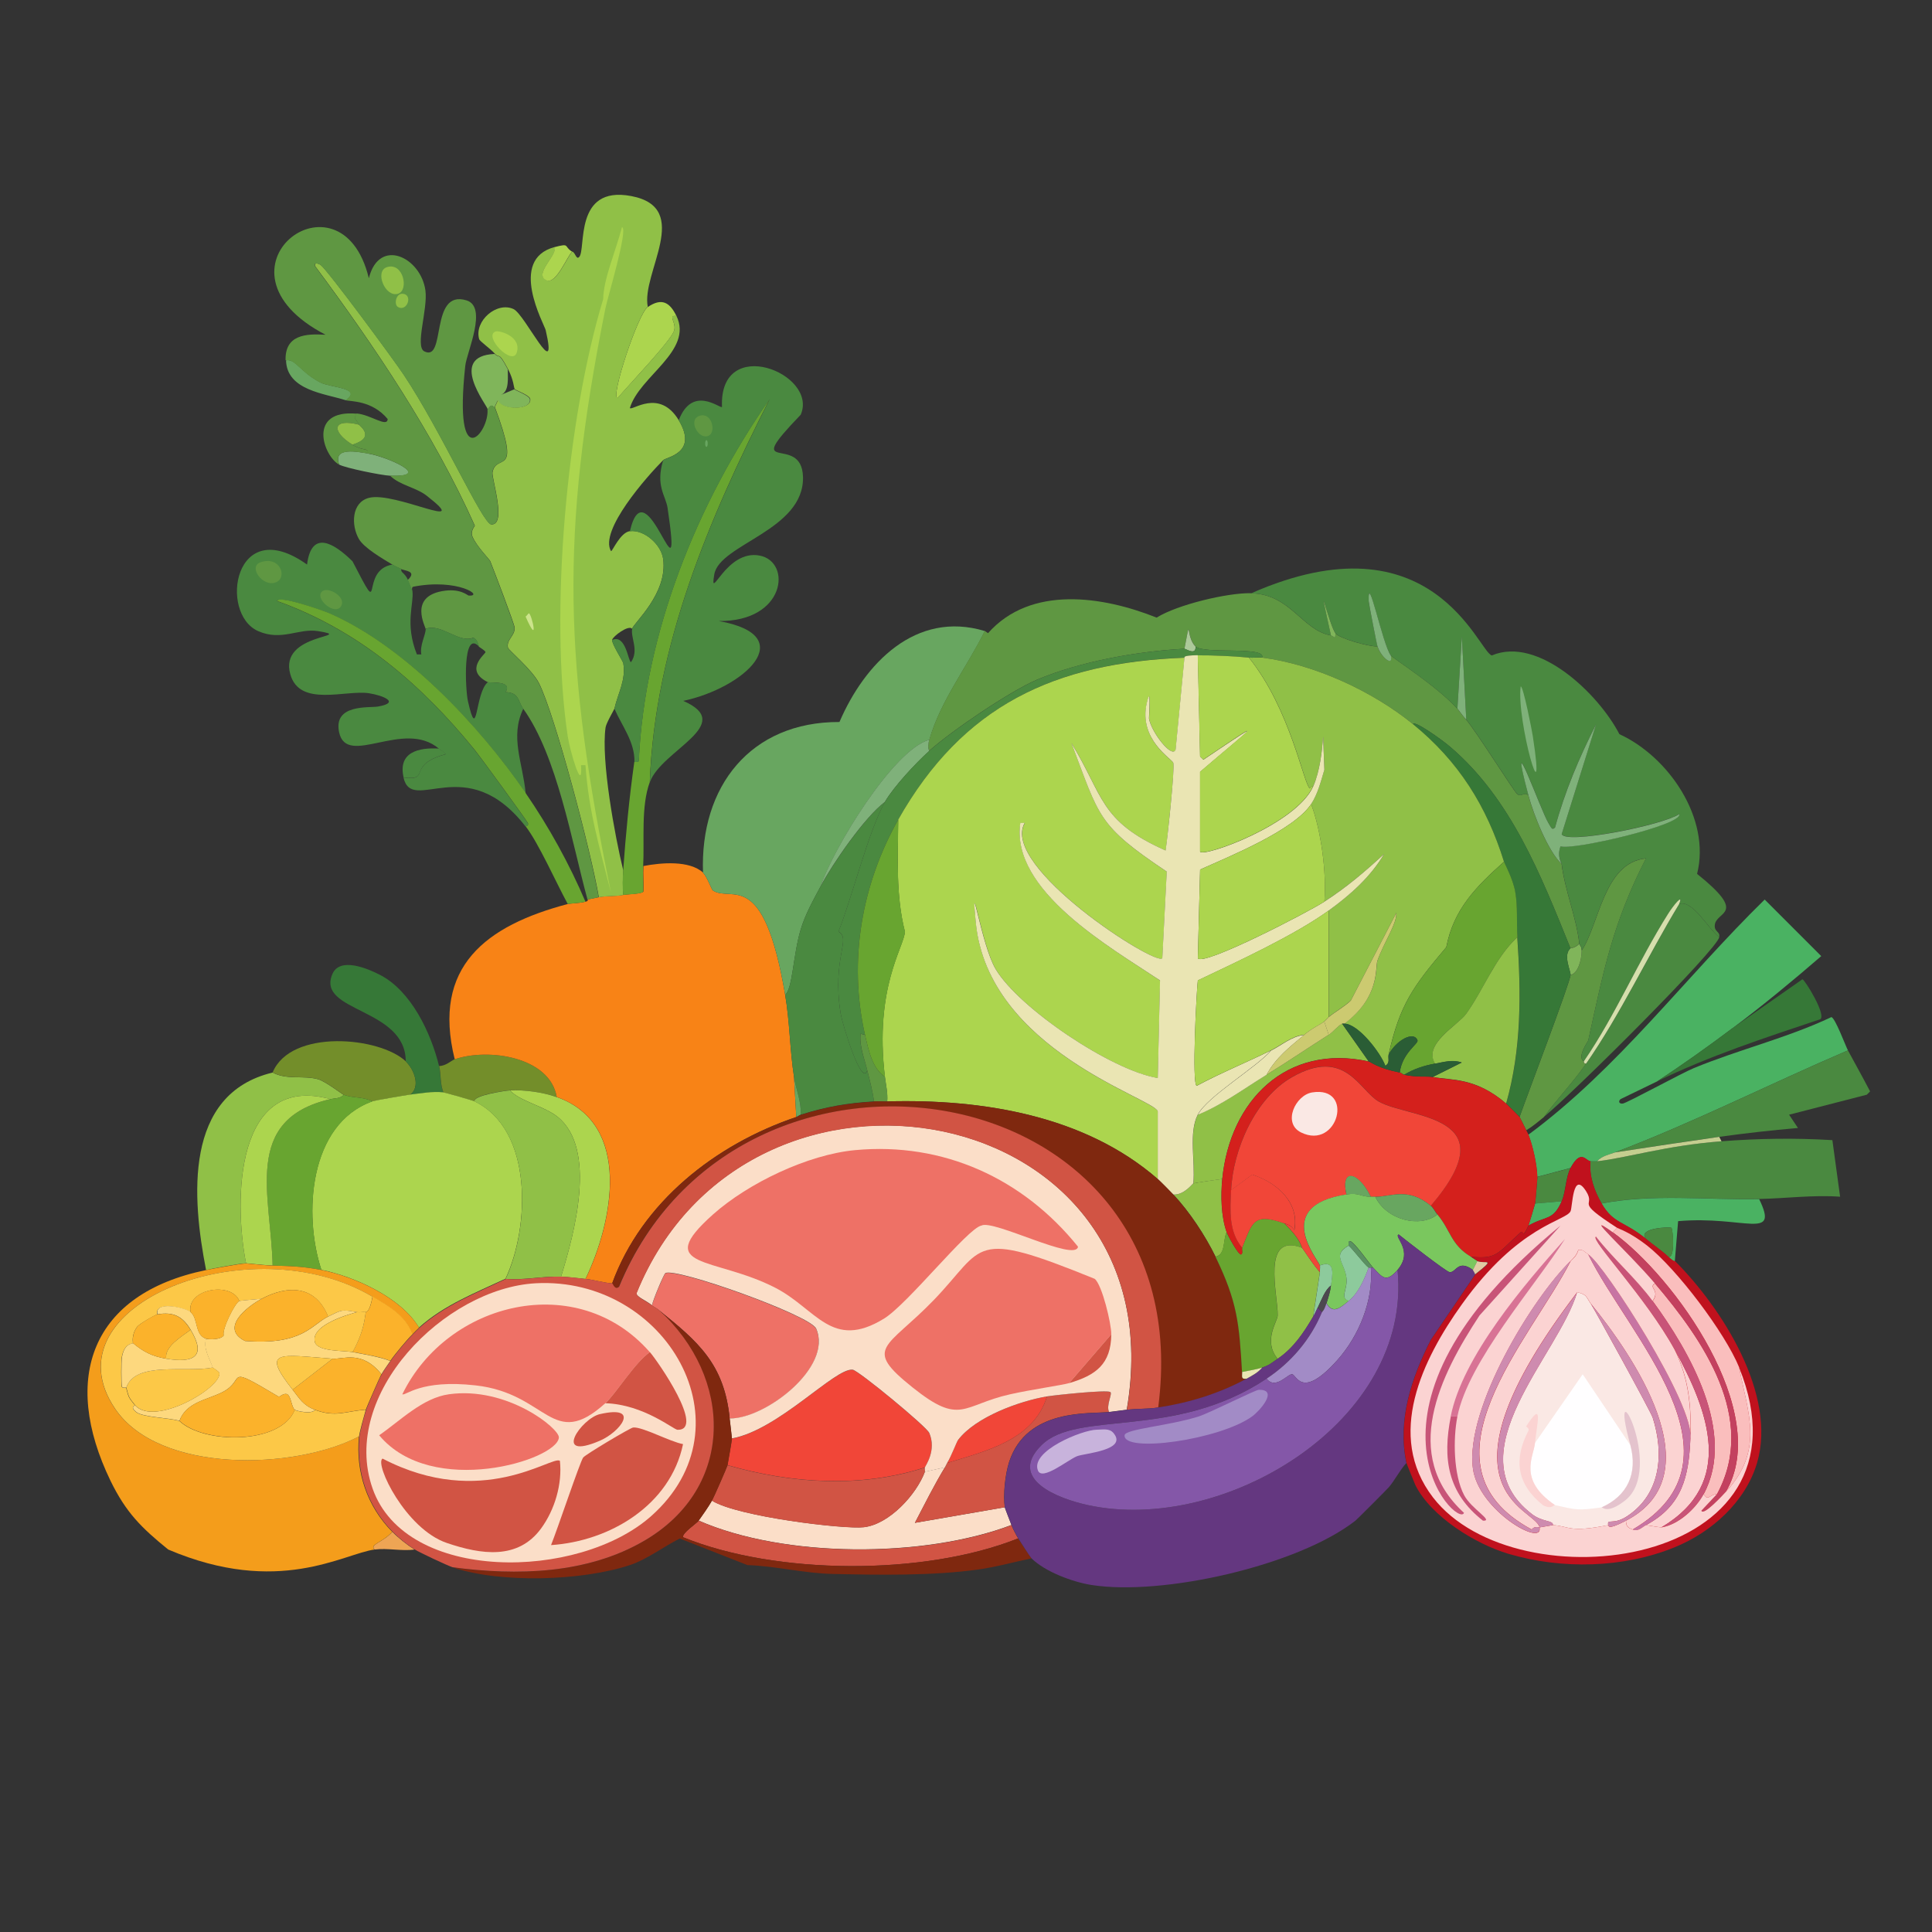 <?xml version="1.0" encoding="UTF-8"?>
<svg id="design" xmlns="http://www.w3.org/2000/svg" xmlns:xlink="http://www.w3.org/1999/xlink" viewBox="0 0 170.08 170.08"><rect x="0" y="0" width="170.08" height="170.08" fill="#333333" stroke="none"/>
  <defs>
    <style>
      .cls-1 {
        fill: #7fb17a;
      }

      .cls-2 {
        fill: none;
      }

      .cls-3 {
        fill: #367837;
      }

      .cls-4 {
        fill: #eea554;
      }

      .cls-5 {
        fill: #f88316;
      }

      .cls-6 {
        fill: #80b55a;
      }

      .cls-7 {
        fill: #c774a3;
      }

      .cls-8 {
        fill: #fdd87e;
      }

      .cls-9 {
        fill: #c8b3dc;
      }

      .cls-10 {
        fill: #7f280f;
      }

      .cls-11 {
        fill: #fabebd;
      }

      .cls-12 {
        fill: #68a530;
      }

      .cls-13 {
        fill: #e1caa3;
      }

      .cls-14 {
        fill: #2a5d35;
      }

      .cls-15 {
        fill: #d15444;
      }

      .cls-16 {
        fill: #c3415f;
      }

      .cls-17 {
        fill: #a28bc6;
      }

      .cls-18 {
        fill: #c85478;
      }

      .cls-19 {
        fill: #c0111d;
      }

      .cls-20 {
        fill: #4ab262;
      }

      .cls-21 {
        fill: #d87395;
      }

      .cls-22 {
        fill: #fffeff;
      }

      .cls-23 {
        fill: #4d484f;
      }

      .cls-24 {
        fill: #8457a8;
      }

      .cls-25 {
        fill: #d4201c;
      }

      .cls-26 {
        fill: #68a660;
      }

      .cls-27 {
        fill: #eae5b3;
      }

      .cls-28 {
        fill: #ee7166;
      }

      .cls-29 {
        fill: #fbdec8;
      }

      .cls-30 {
        fill: #4a8940;
      }

      .cls-31 {
        fill: #fcc847;
      }

      .cls-32 {
        fill: #d5dfac;
      }

      .cls-33 {
        fill: #c4ce8f;
      }

      .cls-34 {
        fill: #e4c3cd;
      }

      .cls-35 {
        fill: #fbd3d2;
      }

      .cls-36 {
        fill: #ce8baf;
      }

      .cls-37 {
        fill: #90c047;
      }

      .cls-38 {
        fill: #acc999;
      }

      .cls-39 {
        fill: #acd54e;
      }

      .cls-40 {
        fill: #ccca70;
      }

      .cls-41 {
        fill: #fbb22b;
      }

      .cls-42 {
        fill: #643780;
      }

      .cls-43 {
        fill: #738e2a;
      }

      .cls-44 {
        fill: #5f9742;
      }

      .cls-45 {
        fill: #cce48b;
      }

      .cls-46 {
        fill: #f14638;
      }

      .cls-47 {
        fill: #7ac75e;
      }

      .cls-48 {
        fill: #f49d1b;
      }

      .cls-49 {
        fill: #5a9161;
      }

      .cls-50 {
        fill: #fae8e4;
      }

      .cls-51 {
        fill: #8dca9c;
      }
    </style>
    <clipPath id="clippath">
      <rect class="cls-2" x="191.2" y="194.73" width="160.75" height="160.75"/>
    </clipPath>
    <clipPath id="clippath-1">
      <rect class="cls-2" x="-163.87" y="212.77" width="125.72" height="129.17"/>
    </clipPath>
  </defs>
  <g id="_生成オブジェクト-2" data-name="生成オブジェクト">
    <g>
      <g>
        <path class="cls-37" d="M30.25,96.37c-.2.34-.86.32-1.17.39-8.37-2.29-8.52,8.87-7.42,14.45-.64.03-2.77.43-3.52.59-1.24-6.33-1.99-15.5,5.86-17.38,1.25.67,2.68.23,4,.59.62.17,2.11,1.31,2.25,1.37Z"/>
        <path class="cls-43" d="M35.72,93.44c.76.72,1.32,2.25.39,2.93-.48.05-3.16.53-3.32.59-.79-.43-1.72-.27-2.54-.59-.14-.06-1.63-1.2-2.25-1.37-1.32-.35-2.75.08-4-.59,1.61-3.86,9.41-3.15,11.72-.98Z"/>
        <path class="cls-3" d="M38.65,93.83c.18.74.07,1.64.39,2.34-1.01-.11-1.95.09-2.93.2.93-.68.37-2.21-.39-2.93,0-4.75-7.94-4.32-6.45-7.71.66-1.49,3.06-.49,4.2.1,2.75,1.43,4.48,5.14,5.18,8.01Z"/>
        <path class="cls-43" d="M49,96.57c-1.2-.42-2.83-.64-4.1-.59-.39.02-3.33.44-3.12.98-.15-.07-2.59-.77-2.73-.78-.32-.71-.21-1.6-.39-2.34.57.02,1.1-.5,1.37-.59,3-1.02,8.38-.2,8.98,3.32Z"/>
        <path class="cls-39" d="M49,96.57c6.7,2.36,4.95,11.04,2.54,16.02-.72-.07-1.42-.17-2.15-.2,1.18-3.81,3.19-11.23-.29-14.06-1.17-.95-3.38-1.4-4.2-2.34,1.27-.06,2.9.16,4.1.59Z"/>
        <path class="cls-39" d="M39.04,96.17c.14.01,2.59.71,2.73.78,5.21,2.52,4.85,11.13,2.73,15.62-2.66,1.25-5.39,2.3-7.62,4.3-1.56-2.64-5.68-4.5-8.59-5.08-1.6-4.86-1.11-12.85,4.49-14.84.16-.06,2.84-.53,3.32-.59.98-.11,1.92-.3,2.93-.2Z"/>
        <path class="cls-12" d="M32.79,96.96c-5.6,2-6.09,9.98-4.49,14.84-1.58-.31-2.72-.34-4.3-.39-.13-6.08-2.72-12.86,5.08-14.65.31-.07.97-.05,1.17-.39.82.32,1.75.16,2.54.59Z"/>
        <path class="cls-39" d="M29.08,96.76c-7.8,1.79-5.2,8.56-5.08,14.65-.71-.02-2.23-.2-2.34-.2-1.1-5.59-.94-16.74,7.42-14.45Z"/>
        <path class="cls-37" d="M49.39,112.39c-1.68-.05-3.24.32-4.88.2,2.11-4.49,2.47-13.1-2.73-15.62-.2-.53,2.74-.96,3.12-.98.82.94,3.02,1.39,4.2,2.34,3.48,2.83,1.47,10.26.29,14.06Z"/>
      </g>
      <g>
        <path class="cls-5" d="M61.89,76.84c.36.33.74,1.48.88,1.56,1.67,1.06,4.44-2.08,6.35,9.18.41,2.39.41,4.84.78,7.23l.2,3.52c-7.08,2.39-13.6,7.47-16.21,14.65-.83-.06-1.55-.31-2.34-.39,2.41-4.98,4.16-13.66-2.54-16.02-.6-3.52-5.98-4.34-8.98-3.32-2.03-8.18,2.78-11.77,9.96-13.67.19-.05.93-.05,1.56-.2.27-.06.18-.19.2-.2.31-.07.66-.13.98-.2.65-.13,1.46-.06,2.15-.2.29-.06,1.63-.08,1.76-.29.03-.75-.04-1.5,0-2.25,1.57-.3,4.05-.52,5.27.59Z"/>
        <g>
          <g>
            <path class="cls-39" d="M59.55,27.82c-.8-.08,0,.53-.2,1.27-.24.88-4.05,4.84-4.98,5.96-.67-.02,1.8-7.43,2.64-8.01,1.25-.86,1.96-.42,2.54.78Z"/>
            <path class="cls-6" d="M43.53,31.14c.47.51.29-.31,1.17,1.37-.01.75.16,1.92-.59,2.25l1.17-.49c.07.1,1.32.54,1.37.88.13.99-2.51.99-2.83.1-.12.21-.27.57-.29.59-.13.09-.17-.45-.59.2-.04-.33-3.55-4.69.59-4.88Z"/>
            <g>
              <path class="cls-37" d="M57.01,27.03c-.83.57-3.31,7.99-2.64,8.01.93-1.11,4.74-5.08,4.98-5.96.2-.74-.61-1.35.2-1.27,1.49,3.09-3.27,5.31-4.1,8.11.17.29,2.59-1.76,4.3,1.07,1.74,2.9-1.09,3.24-1.37,3.52-1.39,1.39-5.66,6.2-4.59,8.01.12.03.81-1.65,1.66-1.76,1.27-.16,2.76,1.18,2.93,2.44.42,3.07-2.65,5.68-2.73,6.15-.32-.37-1.71.68-1.76.98-.05.34.94,1.86.98,2.05.25,1.49-.47,2.63-.78,4-.02.09-.72,1.26-.78,1.66-.41,2.88.81,9.53,1.56,12.6-.05.74-.06,1.4,0,2.15-.69.14-1.5.06-2.15.2-.68-4-3.87-16.08-5.27-18.85-.6-1.19-2.69-2.92-2.73-3.12-.16-.71.62-1.04.59-1.76-.01-.31-1.87-5.17-2.15-5.86-.07-.17-1.19-1.28-1.56-2.15-.22-.51.22-.93.2-.98-3.63-8.1-8.8-15.76-14.06-22.85-.1-.42.43-.14.49-.1.64.48,6.41,8.3,7.32,9.67,3.34,5.02,6.95,13.16,7.71,13.18,1.38.05,0-4.1.1-4.59.34-1.79,2.6.62.2-5.76.03-.02.17-.38.29-.59.32.89,2.96.89,2.83-.1-.04-.34-1.3-.78-1.37-.88-.09-.14-.08-.79-.59-1.76-.88-1.67-.7-.86-1.17-1.37-.42-.46-1.31-1.07-1.37-1.27-.45-1.6,1.56-3.33,3.03-2.64,1.02.48,3.96,6.76,2.83,1.86-.12-.52-3.35-6.22.78-7.32.35.62-1.92,2.41-.68,2.93.84.36,1.83-2.17,2.25-2.54.29.17.34.73.59.49.65-.63-.52-6.34,4.59-5.37,5.47,1.04.84,6.8,1.46,9.77Z"/>
              <g>
                <path class="cls-39" d="M50.37,22.15c-.42.36-1.4,2.89-2.25,2.54-1.23-.52,1.03-2.31.68-2.93,1.43-.38.8-.07,1.56.39Z"/>
                <path class="cls-39" d="M54.76,20c.57.14-1.29,6.25-1.46,7.13-4.03,20.1-3.62,31.45.49,51.46-1.04-4.12-1.96-7.12-2.25-11.23h-.39c.16,2.61-.98-1.26-1.17-2.54-1.62-10.77-.1-27.89,3.12-38.48.03-1.76,1.02-3.99,1.66-6.35Z"/>
                <path class="cls-39" d="M43.63,29.18c.31-.11,2.31.42,1.86,1.86-.39,1.23-2.98-1.45-1.86-1.86Z"/>
                <path class="cls-45" d="M46.56,53.99c.25.06.94,3.09-.29.29.08-.04.26-.3.29-.29Z"/>
              </g>
            </g>
          </g>
          <g>
            <path class="cls-1" d="M32.4,39.93c1.6.25,5.86,2.09,1.95,1.95-.74-.03-3.95-.68-4.49-.98-.6-1.62,1.68-1.11,2.54-.98Z"/>
            <path class="cls-44" d="M31.42,36.41c-.34.48-.11.4.2.98-2.33-.61-2.51.56-.59,1.76.99.61,1.41.22,1.37.78-.86-.13-3.14-.64-2.54.98-1.42-.79-2.81-4.89,1.56-4.49Z"/>
            <path class="cls-26" d="M30.45,35.24c-1.84-.6-5.2-.86-5.27-3.52.84-.17,1.21,1,3.03,1.95.88.46,3.77.47,2.25,1.56Z"/>
            <path class="cls-37" d="M31.62,37.39c.06.11,1.51,1.13-.59,1.76-1.93-1.2-1.74-2.37.59-1.76Z"/>
            <g>
              <path class="cls-44" d="M42.95,36.02c.41-.65.45-.1.59-.2,2.4,6.38.14,3.98-.2,5.76-.09.49,1.28,4.64-.1,4.59-.76-.03-4.37-8.17-7.71-13.18-.91-1.37-6.68-9.19-7.32-9.67-.06-.04-.59-.32-.49.1,5.27,7.1,10.44,14.75,14.06,22.85.02.05-.42.47-.2.98.38.86,1.49,1.98,1.56,2.15.28.69,2.13,5.55,2.15,5.86.03.72-.74,1.05-.59,1.76.04.2,2.13,1.93,2.73,3.12,1.41,2.77,4.59,14.84,5.27,18.85-.32.06-.67.13-.98.2-1.39-5.08-2.67-12.65-5.66-16.8-.49-.68-.33-1.41-1.56-1.46.66-1.04-1.38-.79-1.56-.88-2.13-1.06-.21-2.47-.2-2.64,0-.13-.57-.45-.59-.49-.02-.04-.07-.59-.49-.78-1.27.53-2.82-1.3-4.2-.78,0-.22-1.47-2.79,1.46-3.32,1.6-.29,2.23.38,2.34.39,1.41.09-.95-1.55-4.88-.78-.15.03-.1.27-.1.39,0-.05-.31-.8-.39-.98.9-.83-.35-.8-.59-.98-.04-.03-.36-.13-.78-.39-.8-.49-2.47-1.44-2.93-2.25-.68-1.19-.66-3.2.88-3.61,2.28-.61,9.33,3.11,5.08-.2-.96-.74-2.34-.9-3.22-1.76,3.9.13-.35-1.7-1.95-1.95.04-.56-.38-.17-1.37-.78,2.1-.63.64-1.65.59-1.76-.3-.58-.54-.5-.2-.98,1.25.11,2.69,1.27,2.73.49-1.39-1.68-3.32-1.53-3.71-1.66,1.52-1.09-1.37-1.1-2.25-1.56-1.81-.95-2.19-2.12-3.03-1.95-.06-2.25,1.78-2.36,3.52-2.25-11.05-5.75,1.36-15.12,3.81-4.98.91-3.62,4.57-1.85,4.98,1.07.23,1.67-.94,4.94-.1,5.37,1.95.99.45-5.48,3.71-4.49,1.9.57.03,4.56-.1,5.76-1.07,9.85,2.17,5.8,1.95,3.81Z"/>
              <path class="cls-37" d="M34.06,23.52c1.45-.47,1.96,2.04.98,2.34-1.13.35-2.09-1.98-.98-2.34Z"/>
              <path class="cls-37" d="M35.43,25.86c.95.04.43,1.62-.39,1.17-.38-.21-.19-1.2.39-1.17Z"/>
            </g>
          </g>
          <g>
            <path class="cls-12" d="M57.21,68.83c-.8,2.15-.47,5.15-.59,7.42-.04.74.03,1.5,0,2.25-.13.21-1.46.23-1.76.29-.06-.74-.05-1.41,0-2.15.23-3.21.53-6.38.98-9.57,0-.02.37.07.39-.1.52-11.23,5.12-22.69,11.52-31.84-5.34,10.54-10.08,21.68-10.55,33.69Z"/>
            <g>
              <path class="cls-30" d="M57.21,68.83c.46-12.01,5.21-23.15,10.55-33.69-6.4,9.15-11,20.61-11.52,31.84-.02.16-.39.08-.39.1.05-1.75-1.09-3.15-1.76-4.69.31-1.37,1.03-2.51.78-4-.03-.19-1.03-1.71-.98-2.05,1.21-.56,1.42,1.95,1.66,1.95.72-1.04-.04-2.13.1-2.93.08-.47,3.16-3.08,2.73-6.15-.17-1.26-1.66-2.6-2.93-2.44,1.43-6.17,4.73,7.49,3.32-2.05-.16-1.08-1.08-1.94-.39-4.2.28-.28,3.11-.62,1.37-3.52,1.2-3.14,3.63-1.02,3.81-1.17-.28-6.44,8.51-2.96,6.93.68-5.35,5.55.09,1.53.2,5.47.12,4.72-7.36,5.91-7.81,8.59-.44,2.59,1.01-2.24,4-1.66,2.84.55,2.3,5.83-3.61,5.76,7.3,1.3,2.21,5.9-3.12,7.03,4.72,2.07-1.88,4.31-2.93,7.13Z"/>
              <g>
                <path class="cls-44" d="M61.6,36.6c1.07-.33,1.47,1.44.78,1.76-.87.41-1.88-1.42-.78-1.76Z"/>
                <path class="cls-26" d="M62.19,38.75c.15,0,.15.59,0,.59-.15,0-.15-.58,0-.59Z"/>
              </g>
            </g>
          </g>
          <g>
            <path class="cls-30" d="M38.65,65.9c.09.07.62.41.59.49-3.49.95-1.25,2.38-3.71,2.05-.51-2.22,1.31-2.65,3.12-2.54Z"/>
            <g>
              <path class="cls-30" d="M34.55,49.69c.42.26.75.36.78.39-.07.37.27.28.59.98.08.18.38.92.39.98.14,1.14-.69,2.86.39,5.57h.39c-.15-.8.37-1.67.39-2.25,1.38-.52,2.93,1.31,4.2.78.42.2.46.74.49.78-1.47-1.55-1.2,3.8-.98,4.79.88,3.88.6-.72,1.76-1.66.19.09,2.22-.16,1.56.88,1.23.05,1.07.79,1.56,1.46-1.21,2.49-.03,4.82.2,7.42-4.09-5.93-10.6-12.91-17.29-15.82-.65-.28-4.51-1.62-4.59-1.07,7.1,2.53,12.69,7.3,17.38,13.09.55.68,4.5,6.09,4.69,6.45.07.13-.01.32-.2.29-5.22-6.71-9.98-.99-10.74-4.3,2.46.33.22-1.1,3.71-2.05.03-.08-.5-.41-.59-.49-3.1-2.65-8.13,1.71-8.79-1.46-.52-2.5,2.68-2.12,3.42-2.25,2.02-.35.43-.98-.78-1.17-2.06-.32-6.1,1.25-6.93-1.66-1.06-3.69,5.91-3.25,2.44-3.81-1.7-.28-3.2.91-5.27,0-3.5-1.54-2.11-10.44,4.3-5.86.39-3.08,2.35-1.91,4-.29,2.9,5.61.51.79,3.52.29Z"/>
              <g>
                <path class="cls-12" d="M46.27,69.81c2.06,3,3.84,6.22,5.27,9.57-.64.15-1.37.15-1.56.2-1-1.83-2.57-5.37-3.71-6.84.18.02.27-.16.2-.29-.19-.35-4.14-5.77-4.69-6.45-4.7-5.79-10.28-10.56-17.38-13.09.08-.55,3.94.79,4.59,1.07,6.68,2.91,13.2,9.89,17.29,15.82Z"/>
                <path class="cls-30" d="M29.76,57.11c1.92-.5.62,2.18.39,2.34-1.44,1.02-4.24-.46-2.93-1.56.73-.61,2.36.28,2.54-.78Z"/>
                <path class="cls-44" d="M22.93,49.5c1.74-.6,2.4,1.34,1.37,1.76-1.17.47-2.48-1.37-1.37-1.76Z"/>
                <path class="cls-44" d="M28.4,52.03c.52-.37,2.03.49,1.66,1.27-.49,1.05-2.5-.67-1.66-1.27Z"/>
              </g>
            </g>
          </g>
        </g>
        <g>
          <path class="cls-26" d="M86.7,55.55c-1.52,3.1-3.93,6.19-4.88,9.57-3.19.87-8.51,9.67-9.57,12.89-.66,1.24-1.35,2.45-1.76,3.81-.68,2.27-.7,5.19-1.37,5.76-1.91-11.26-4.68-8.12-6.35-9.18-.14-.09-.52-1.23-.88-1.56-.29-7.58,4.17-13.31,12.01-13.28,2.22-5.16,6.71-9.84,12.79-8.01Z"/>
          <path class="cls-44" d="M110.13,52.23c3.49.07,4.47,3.24,7.03,3.71.29.05.4.45.39-.2.38.48,2.91,1.18,3.71,1.17.34,1,1.43,1.83,1.17.78.23.3,3.88,2.56,5.86,4.69.14.15.33.46.78.98.85.97,4.19,6.29,4.49,6.54.37.31.61-.23.98.1.47,1.77,1.77,4.99,2.93,6.05.3,2.39,1.3,4.69,1.56,7.03-.48.43-.75.36-.78.39-2.59-6.39-5.23-13.19-10.64-17.77-.69-.59-3.13-2.33-3.22-1.95-3.58-2.92-8.7-5.27-13.28-5.86.35-1.04-5.12-.27-5.86-.98-.88-.85-.37-2.98-.98.2-4.16.23-9.15,1.11-12.99,2.73-2.36,1-7.52,4.5-9.47,6.25-.17-.27-.07-.72,0-.98.96-3.38,3.36-6.47,4.88-9.57l.29.2c3.76-4.24,10.11-3.26,14.84-1.37,1.85-1.15,6.25-2.19,8.3-2.15Z"/>
          <g>
            <path class="cls-44" d="M139.43,93.44s-.04.22.2.2c-1.2,1.72-2.6,3.16-3.71,4.69-.5.41-1,.84-1.56,1.17-.1-.22-.55-1.12-.59-1.17.73-2.07,4.41-11.71,4.49-12.5.63-.09.98-1.29.98-2.15,1.56-2.31,1.93-7.74,5.66-8.11-2.98,5.82-3.74,9.96-5.08,16.02-.03.11-1.03,1.45-.39,1.86Z"/>
            <path class="cls-30" d="M151.35,82.5c-.18,1.09-12.67,13.55-15.43,15.82,1.11-1.52,2.51-2.97,3.71-4.69,3.03-4.32,5.46-9.53,8.2-14.06,1.21-.35,2.5,2.15,3.52,2.93Z"/>
          </g>
          <path class="cls-30" d="M77.91,70.59c-1.43,2.49-2.89,8.41-4.1,11.43,1.17.61-.6,2.32.2,7.23.15.91,1.87,6.53,2.34,4.98.22.9.47,1.82.59,2.73-2.32.14-4.2.46-6.45,1.17.07-1.14-.42-2.24-.59-3.32-.37-2.39-.38-4.83-.78-7.23.67-.57.68-3.49,1.37-5.76.41-1.35,1.1-2.57,1.76-3.81,1.05-1.96,3.88-6.09,5.66-7.42Z"/>
          <path class="cls-26" d="M70.49,98.13c-.16.05-.23.14-.39.2l-.2-3.52c.17,1.08.66,2.18.59,3.32Z"/>
          <path class="cls-6" d="M139.24,83.67c0,.86-.35,2.06-.98,2.15.03-.34-.7-1.76,0-2.34.03-.03.3.04.78-.39.02.17.19.18.2.59Z"/>
          <g>
            <path class="cls-30" d="M151.35,82.5c-1.02-.78-2.3-3.28-3.52-2.93.4-.98-.56.21-.98.88-2.64,4.18-4.62,8.89-7.42,12.99-.64-.41.37-1.74.39-1.86,1.34-6.06,2.1-10.2,5.08-16.02-3.73.37-4.1,5.79-5.66,8.11,0-.41-.18-.42-.2-.59-.27-2.34-1.26-4.64-1.56-7.03-.01-.11-.43-.67-.1-1.56.99.4,10.8-1.88,10.45-2.83-1.51.98-10.02,2.68-10.35,1.76l3.03-9.67c-1.48,2.91-2.77,5.93-3.61,9.08-.28.3-.35,0-.59-.39-.68-1.1-3.64-9.55-1.76-2.44-.37-.33-.61.21-.98-.1-.3-.25-3.64-5.57-4.49-6.54l-.39-7.32-.39,6.35c-1.98-2.13-5.63-4.39-5.86-4.69-.75-1-2.05-7.55-1.95-4.79,0,.2.72,3.81.78,4-.8,0-3.33-.69-3.71-1.17-.52-.67-1.79-6.1-.39.2-2.56-.47-3.54-3.64-7.03-3.71,15.98-7.03,20.01,5.17,21.19,5.47,4.1-1.74,9.42,3.42,11.23,6.93,4.33,1.98,8.07,7.43,6.84,12.3,4.52,3.62,1.7,3.25,1.56,4.49-.07.64.48.55.39,1.07Z"/>
            <g>
              <path class="cls-32" d="M147.83,79.57c-2.75,4.53-5.18,9.74-8.2,14.06-.24.02-.18-.19-.2-.2,2.81-4.1,4.78-8.81,7.42-12.99.42-.67,1.37-1.86.98-.88Z"/>
              <path class="cls-1" d="M129.08,63.36c-.45-.51-.64-.83-.78-.98l.39-6.35.39,7.32Z"/>
              <g>
                <path class="cls-1" d="M137.48,76.06c-1.16-1.07-2.46-4.28-2.93-6.05-1.89-7.1,1.08,1.34,1.76,2.44.24.38.31.69.59.39.85-3.15,2.13-6.17,3.61-9.08l-3.03,9.67c.33.92,8.84-.77,10.35-1.76.36.95-9.46,3.23-10.45,2.83-.33.9.08,1.45.1,1.56Z"/>
                <path class="cls-1" d="M133.87,60.43c.23-.05,1.02,4.02,1.07,4.39,1.22,7.97-1.46-1.42-1.07-4.39Z"/>
              </g>
              <path class="cls-1" d="M122.44,57.7c.26,1.05-.83.22-1.17-.78-.07-.19-.77-3.8-.78-4-.09-2.76,1.21,3.79,1.95,4.79Z"/>
              <path class="cls-6" d="M117.56,55.75c0,.65-.1.25-.39.2-1.4-6.3-.13-.86.39-.2Z"/>
            </g>
          </g>
          <path class="cls-1" d="M81.81,65.12c-.07.26-.17.71,0,.98-1.18,1.06-3.15,3.17-3.91,4.49-1.78,1.33-4.62,5.46-5.66,7.42,1.06-3.22,6.38-12.02,9.57-12.89Z"/>
          <path class="cls-3" d="M138.26,83.48c-.7.58.03,2.01,0,2.34-.08.79-3.76,10.43-4.49,12.5-.05-.07-1.07-1.08-1.17-1.17,1.36-4.78,1.32-9.73.98-14.65-.09-1.33.04-2.66-.2-4-.2-1.16-.91-2.44-.98-2.64-1.52-4.89-3.99-8.84-8.01-12.11.09-.38,2.53,1.37,3.22,1.95,5.42,4.59,8.05,11.38,10.64,17.77Z"/>
          <path class="cls-38" d="M105.25,56.92c.04.82-.84.19-.98.2.61-3.18.09-1.04.98-.2Z"/>
          <g>
            <path class="cls-30" d="M154.86,105.55c-4.58.09-9.3-.49-13.87.39-.66-1.14-1.1-2.4-.98-3.71.19-.01.4.02.59,0,2.66-.3,6-1.38,10.94-1.76,3.25-.25,6.51-.3,9.77-.1l.68,4.98c-2.38-.17-4.77.15-7.13.2Z"/>
            <path class="cls-20" d="M154.86,105.55c1.8,3.71-1.3,1.45-7.13,1.95l-.29,3.52s-.04.12-.59-.39c.65.24.41-2.46.29-2.54-.15-.1-3.03,0-2.25.98-1.9-1.58-2.84-1.29-3.91-3.12,4.57-.88,9.29-.3,13.87-.39Z"/>
            <g>
              <path class="cls-20" d="M152.52,90.51c-2.18,1.64-4.36,3.19-6.64,4.69-1.07.52-2.15,1.04-3.22,1.56-.23.21-.11.43.2.39.35-.04,5.22-2.7,6.25-3.12,3.97-1.64,8.22-2.65,12.11-4.49.33.05,1.24,2.51,1.46,2.93-6.85,2.93-13.54,6.33-20.51,8.98-.51.2-1.2.32-1.56.78-.19.02-.39-.01-.59,0-.39.03-.82-1.16-1.76.59l-2.93.78c-.02-1.04-.4-2.73-.78-3.71,7.91-5.84,13.81-13.86,20.8-20.7l4.98,4.98c-2.52,2.18-5.15,4.35-7.81,6.35Z"/>
              <path class="cls-30" d="M151.35,100.08c-3.07.43-6.13.89-9.18,1.37,6.97-2.65,13.66-6.05,20.51-8.98.65,1.2,1.32,2.4,1.95,3.61l-.29.29-6.84,1.76.78,1.17c-2.32.2-4.63.46-6.93.78Z"/>
              <path class="cls-3" d="M145.88,95.2c2.28-1.5,4.46-3.05,6.64-4.69l6.15-4.3c.2,0,2.17,3.21,1.56,3.52-4.86,1.63-9.75,3.22-14.36,5.47Z"/>
            </g>
            <path class="cls-33" d="M151.35,100.08l.2.39c-4.94.38-8.28,1.46-10.94,1.76.36-.46,1.05-.59,1.56-.78,3.05-.47,6.11-.93,9.18-1.37Z"/>
            <path class="cls-30" d="M138.26,102.82c-.43.8-.42,2.11-.78,2.93l-2.34.2c.04-.21.2-2.14.2-2.34l2.93-.78Z"/>
          </g>
          <path class="cls-30" d="M146.85,110.63c-.6-.56-1.32-1.04-1.95-1.56-.79-.97,2.1-1.08,2.25-.98.12.08.36,2.78-.29,2.54Z"/>
          <g>
            <path class="cls-37" d="M111.11,57.89c4.58.59,9.7,2.94,13.28,5.86,4.02,3.27,6.49,7.22,8.01,12.11-2.44,2.18-4.43,4.16-5.08,7.52-2.91,3.45-4.1,5.04-5.08,9.47-.08.34.16.7-.29.98-.42-1.13-2.37-3.69-3.61-3.71,3.2-2.38,2.71-4.96,2.93-5.57.6-1.68,1.71-3.22,1.66-4.2l-4,7.71c-.53.51-1.46,1.05-1.95,1.46v-9.37c1.9-1.38,3.67-2.95,4.88-4.98-1.7,1.56-3.32,2.94-5.27,4.2.21-2.6-.31-6.34-1.17-8.59.6-.91.86-1.99,1.17-3.03-.26-6.01.21-1.2-.98,1.46-.12-.05-.28.21-.29.2-.54-.34-1.7-6.97-5.37-11.52.38.04.79-.05,1.17,0Z"/>
            <path class="cls-30" d="M111.11,57.89c-.38-.05-.79.04-1.17,0-1.31-.13-3.17-.21-4.49-.2-1.44.01-1.11.19-1.17.2-11.39.44-19.49,4.17-25.2,14.26-3.23,5.72-4.41,12.43-2.93,18.95l-.39-.1c-.13,1.12.33,2.17.59,3.22-.48,1.55-2.2-4.07-2.34-4.98-.8-4.91.97-6.62-.2-7.23,1.21-3.01,2.67-8.93,4.1-11.43.76-1.32,2.73-3.44,3.91-4.49,1.95-1.75,7.11-5.25,9.47-6.25,3.84-1.63,8.83-2.5,12.99-2.73.13,0,1.01.63.98-.2.74.71,6.21-.06,5.86.98Z"/>
            <path class="cls-12" d="M133.57,82.5c-2.01,1.9-2.92,4.55-4.49,6.74-.71.99-3.86,2.68-2.73,4.39-.97.17-1.89.47-2.73.98-.18-.04-.21-.16-.39-.2.22-1.73,1.68-2.54,1.56-2.83-.34-.88-1.94.06-2.54,1.27.98-4.43,2.16-6.02,5.08-9.47.64-3.36,2.64-5.34,5.08-7.52.06.2.77,1.47.98,2.64.24,1.34.1,2.67.2,4Z"/>
            <path class="cls-37" d="M133.57,82.5c.34,4.92.38,9.87-.98,14.65-2.71-2.33-4.81-2.03-6.45-2.34l2.54-1.27c-.81-.28-1.56-.04-2.34.1-1.12-1.71,2.02-3.4,2.73-4.39,1.57-2.19,2.48-4.83,4.49-6.74Z"/>
            <path class="cls-37" d="M120.49,93.44c-7.25-1.59-12.21,3.45-12.89,10.35-.6.08-2.4.34-2.54.39.19-1.92-.43-4.44.39-6.05,2.18-.89,4.07-2.3,6.05-3.52,1.87-1.15,3.63-2.35,5.47-3.52.44-.28.72-.71,1.17-.98l2.34,3.32Z"/>
            <path class="cls-37" d="M107.6,103.79c-.14,1.45-.11,3.29.39,4.69-.34.66-.07,1.98-.98,2.15-.91-1.86-2.29-3.96-3.71-5.47.94.06,1.66-.94,1.76-.98.14-.05,1.94-.32,2.54-.39Z"/>
            <path class="cls-39" d="M104.28,57.89l-.78,8.11c-.29.82-2.13-1.51-2.34-2.73-.02-.11.22-3.22-.2-1.37-.74,3.25,2.24,4.93,2.34,5.27.13.45-.5,6.45-.68,7.71-5.85-2.6-5.43-4.8-8.3-9.47,2.5,6.55,2.26,7.22,8.4,11.33l-.39,7.62c-.45.78-14.34-8.07-12.11-11.91h-.39c-.88,5.96,7.94,10.96,12.3,13.87l-.2,8.59c-4.06-.66-12.19-6.12-14.26-9.57-1.28-2.14-2.23-8.97-1.76-4.1,1.1,11.2,15.65,15.45,16.02,16.6v5.96c-6.45-5.62-15.5-7.07-23.83-6.84.06-.73-.11-1.43-.2-2.15-.95-7.89,1.69-11.44,1.76-12.79-.82-3.22-.61-6.56-.59-9.86,5.71-10.09,13.8-13.82,25.2-14.26Z"/>
            <path class="cls-27" d="M105.45,57.7l.2,8.89.29.29c6.06-4.08,4.24-2.81-.29,1.07v7.03c.32.51,8.46-2.4,9.96-5.76,1.19-2.67.71-7.47.98-1.46-.31,1.03-.57,2.11-1.17,3.03-1.53,2.31-7.18,4.6-9.77,5.76l-.2,7.81c.49.72,9.69-4.05,11.13-4.98,1.96-1.26,3.57-2.64,5.27-4.2-1.21,2.03-2.98,3.6-4.88,4.98-3.03,2.19-8.05,4.5-11.52,6.15-.12,1.02-.54,9.14-.1,9.28,2.13-1.14,4.38-2.06,6.54-3.12-1.26,1.48-5.63,4.06-6.45,5.66-.82,1.61-.2,4.13-.39,6.05-.09.04-.82,1.04-1.76.98-.28-.29-1.14-1.17-1.37-1.37v-5.96c-.36-1.15-14.92-5.4-16.02-16.6-.48-4.87.47,1.96,1.76,4.1,2.07,3.45,10.2,8.91,14.26,9.57l.2-8.59c-4.37-2.91-13.19-7.91-12.3-13.87h.39c-2.23,3.85,11.66,12.7,12.11,11.91l.39-7.62c-6.14-4.11-5.9-4.77-8.4-11.33,2.87,4.67,2.45,6.87,8.3,9.47.19-1.26.82-7.27.68-7.71-.1-.35-3.08-2.03-2.34-5.27.42-1.85.18,1.25.2,1.37.21,1.22,2.05,3.56,2.34,2.73l.78-8.11c.06,0-.27-.18,1.17-.2Z"/>
            <path class="cls-44" d="M76.15,91.1c.32,1.4.63,2.93,1.76,3.71.09.71.26,1.42.2,2.15-.39.01-.79-.02-1.17,0-.12-.92-.37-1.84-.59-2.73-.25-1.05-.71-2.11-.59-3.22l.39.1Z"/>
            <path class="cls-39" d="M109.94,57.89c3.67,4.56,4.83,11.19,5.37,11.52.02.01.17-.25.29-.2-1.5,3.36-9.64,6.27-9.96,5.76v-7.03c4.53-3.89,6.35-5.16.29-1.07l-.29-.29-.2-8.89c1.32-.01,3.19.07,4.49.2Z"/>
            <path class="cls-39" d="M116.97,89.53c-.11.1-.28.29-.39.39-.31.26-1,.54-1.76,1.17-1.12.11-1.98.9-2.93,1.37-2.16,1.07-4.41,1.98-6.54,3.12-.44-.14-.02-8.26.1-9.28,3.47-1.66,8.5-3.96,11.52-6.15v9.37Z"/>
            <path class="cls-39" d="M116.58,79.38c-1.45.93-10.65,5.7-11.13,4.98l.2-7.81c2.58-1.16,8.24-3.45,9.77-5.76.86,2.25,1.38,5.99,1.17,8.59Z"/>
            <path class="cls-40" d="M118.34,90.12c-.07,0-.13,0-.2,0-.45.26-.73.69-1.17.98l-.39-1.17c.11-.1.28-.29.39-.39.5-.42,1.43-.95,1.95-1.46l4-7.71c.05.97-1.06,2.52-1.66,4.2-.22.61.27,3.19-2.93,5.57Z"/>
            <path class="cls-12" d="M77.91,94.81c-1.13-.78-1.44-2.31-1.76-3.71-1.48-6.52-.3-13.23,2.93-18.95-.03,3.31-.23,6.64.59,9.86-.06,1.35-2.71,4.9-1.76,12.79Z"/>
            <path class="cls-27" d="M114.82,91.1c-1.24,1.03-2.54,2.04-3.32,3.52-1.99,1.22-3.87,2.63-6.05,3.52.82-1.61,5.19-4.18,6.45-5.66.95-.47,1.8-1.26,2.93-1.37Z"/>
            <path class="cls-40" d="M116.58,89.92l.39,1.17c-1.84,1.17-3.6,2.37-5.47,3.52.78-1.47,2.08-2.48,3.32-3.52.76-.63,1.44-.91,1.76-1.17Z"/>
          </g>
        </g>
      </g>
      <g>
        <path class="cls-10" d="M76.93,96.96c.39-.02.78.01,1.17,0,8.33-.23,17.37,1.21,23.83,6.84.23.2,1.09,1.07,1.37,1.37,1.42,1.51,2.8,3.61,3.71,5.47,1.94,3.98,2.09,5.85,2.34,10.16.02.36-.14.66.39.59-2.46,1.32-5.07,2.12-7.81,2.54,3.91-29.78-36.97-36.09-47.46-10.64-.37.35-.55-.29-.59-.29,2.62-7.18,9.13-12.26,16.21-14.65.16-.05.23-.14.39-.2,2.25-.71,4.12-1.03,6.45-1.17Z"/>
        <path class="cls-29" d="M83.18,129.18c-.95,1.57-1.79,3.26-2.64,4.88l7.91-1.37c.01.08.43,1.15.59,1.56-7.74,2.93-20,2.91-27.54-.39.37-.51.87-1.22,1.17-1.76,2.26,1.42,11.68,2.54,13.38,2.34,2.24-.26,4.62-2.87,5.37-4.88l1.76-.39Z"/>
        <path class="cls-15" d="M97.63,124.3c-1.66.19-7.24-.37-8.79,4.39-.36,1.11-.54,2.87-.39,4l-7.91,1.37c.85-1.62,1.69-3.32,2.64-4.88.07-.11.13-.28.2-.39,3.38-1.04,7.62-2.01,8.79-5.86.81-.14,5.18-.59,5.57-.39.23.12-.4,1.21-.1,1.76Z"/>
        <path class="cls-15" d="M89.04,134.26c.13.34.4.85.59,1.17-8.28,3.31-21.31,3.23-29.49-.1-.15-.34,1.2-1.23,1.37-1.46,7.54,3.3,19.8,3.33,27.54.39Z"/>
        <path class="cls-28" d="M64.24,124.89c-.47-4.82-2.8-6.8-6.25-9.57-.22-.18-.42-.26-.59-.39.06-.41,1.04-2.75,1.17-2.83.84-.54,12.76,3.7,13.28,4.88,1.5,3.39-4.48,7.96-7.62,7.91Z"/>
        <path class="cls-46" d="M81.42,129.18c-5.6,1.83-11.78,1.42-17.38-.2.04-.19.39-2.23.39-2.34,4.13-.76,9.11-6.26,10.64-6.05.51.07,6.49,4.99,6.74,5.57.65,1.54-.34,2.86-.39,3.03Z"/>
        <path class="cls-15" d="M81.42,129.18c-.03.1.03.3,0,.39-.75,2.01-3.13,4.62-5.37,4.88-1.7.2-11.12-.92-13.38-2.34.16-.28,1.33-2.96,1.37-3.12,5.61,1.62,11.78,2.03,17.38.2Z"/>
        <path class="cls-46" d="M92.17,122.93c-1.16,3.85-5.41,4.82-8.79,5.86.36-.59.81-1.84.98-2.05,1.56-2.01,5.38-3.4,7.81-3.81Z"/>
        <g>
          <path class="cls-29" d="M99.2,124.1c-.52.07-1.03.13-1.56.2-.3-.55.33-1.64.1-1.76-.38-.2-4.76.26-5.57.39-2.43.41-6.26,1.8-7.81,3.81-.16.21-.61,1.46-.98,2.05-.07.11-.13.28-.2.39l-1.76.39c.03-.09-.03-.29,0-.39.05-.16,1.04-1.49.39-3.03-.25-.58-6.23-5.5-6.74-5.57-1.54-.2-6.51,5.3-10.64,6.05,0-.09-.16-1.37-.2-1.76,3.14.05,9.11-4.52,7.62-7.91-.52-1.18-12.45-5.43-13.28-4.88-.13.08-1.12,2.42-1.17,2.83-.59-.47-1.38-.74-1.37-1.07,9.79-24.14,47.88-17.24,43.16,10.25Z"/>
          <path class="cls-28" d="M75.27,101.25c7.78-.73,14.8,2.5,19.63,8.5-.19,1.38-7.47-2.42-8.5-1.86-1.2.21-6.48,6.91-8.59,8.2-4.6,2.81-5.93-.86-9.57-2.73-5.36-2.75-10.86-1.64-5.47-6.45,3.1-2.76,8.35-5.27,12.5-5.66Z"/>
          <path class="cls-28" d="M97.83,117.46l-3.71,4.3c-.62.18-3.35.57-5.18.98-4.24.95-4.35,2.8-8.59-.59-4.45-3.55-2.3-3.4,1.86-7.71,4.57-4.74,3.18-6.33,14.16-1.86.65.52,1.47,3.96,1.46,4.88Z"/>
          <path class="cls-15" d="M94.12,121.76l3.71-4.3c-.02,2.63-1.36,3.61-3.71,4.3Z"/>
        </g>
      </g>
      <g>
        <path class="cls-4" d="M36.5,136.41c-1.13.16-2.39-.15-3.52,0-.48-.46.69-.59,1.56-1.56.56.57,1.27,1.13,1.95,1.56Z"/>
        <g>
          <path class="cls-10" d="M64.24,124.89c.04.39.2,1.67.2,1.76,0,.12-.35,2.15-.39,2.34-.04.17-1.21,2.84-1.37,3.12-.3.54-.81,1.24-1.17,1.76-.17.24-1.52,1.13-1.37,1.46,8.18,3.33,21.21,3.4,29.49.1.16.27,1.1,1.68,1.17,1.76-1.56.32-3.1.76-4.69.98-4.02.56-8.68.48-12.79.39-2.49-.05-5.05-.7-7.52-.78l-5.96-2.34c-1.41.71-2.9,1.85-4.39,2.34-4.23,1.4-11.39,1.62-15.62.2,5.65.76,11.86.6,16.89-2.34,8.04-4.7,7.79-14.39,1.27-20.31,3.45,2.77,5.78,4.75,6.25,9.57Z"/>
          <g>
            <path class="cls-15" d="M101.93,123.91c-.95.14-1.82.08-2.73.2,4.71-27.5-33.37-34.39-43.16-10.25,0,.33.78.61,1.37,1.07.17.13.36.21.59.39,6.53,5.93,6.77,15.61-1.27,20.31-5.04,2.95-11.24,3.1-16.89,2.34-.48-.16-2.89-1.29-3.32-1.56-.68-.43-1.39-.99-1.95-1.56-2.22-2.25-3.23-5.25-2.93-8.4.04-.38.43-1.8.59-2.34.06-.22,1.2-2.83,1.37-3.12.2-.36.54-.82.78-1.17.38-.57,1.45-1.85,1.95-2.34.18-.18.42-.43.59-.59,2.23-1.99,4.96-3.04,7.62-4.3,1.64.13,3.21-.25,4.88-.2.73.02,1.43.12,2.15.2.8.08,1.51.33,2.34.39.03,0,.22.64.59.29,10.49-25.44,51.37-19.14,47.46,10.64Z"/>
            <g>
              <path class="cls-29" d="M47.15,112.97c11.46-.62,19.15,12.55,10.16,20.51-6.4,5.66-21.58,5.9-24.51-2.44-2.91-8.29,6.36-17.63,14.36-18.07Z"/>
              <g>
                <path class="cls-28" d="M57.21,119.03c-1.33.93-3.01,3.68-3.91,4.49-4.72,4.25-5.05-.85-11.43-1.56-4.88-.55-6.16.95-6.45.78,3.98-8.17,15.43-10.97,21.78-3.71Z"/>
                <path class="cls-15" d="M33.67,128.4c8.78,4.57,14.95-.31,15.62.2.22,2.04-.45,4.31-1.66,5.96-2.03,2.77-5.25,2.31-8.3,1.27-3.64-1.24-6.37-6.97-5.66-7.42Z"/>
                <path class="cls-28" d="M39.53,122.74c5.11-.71,9.72,3.01,9.67,3.81-.14,1.99-11.19,5.37-15.82-.2,1.87-1.29,3.82-3.29,6.15-3.61Z"/>
                <path class="cls-15" d="M55.74,125.67c.79-.09,3.24,1.25,4.39,1.46-1.12,5.38-6.45,8.55-11.62,8.89.56-1.38,2.56-7.36,2.83-7.71.22-.28,4.14-2.61,4.39-2.64Z"/>
                <path class="cls-15" d="M53.3,123.52c.9-.81,2.57-3.56,3.91-4.49.7.8,4.91,6.88,2.44,6.84-.34,0-2.97-2.23-6.35-2.34Z"/>
                <path class="cls-15" d="M52.81,124.49c3.68-.84,1.76,1.59,0,2.34-4.25,1.83-1.63-1.97,0-2.34Z"/>
              </g>
            </g>
          </g>
        </g>
        <g>
          <path class="cls-48" d="M24,111.41c1.58.05,2.72.08,4.3.39,2.91.58,7.03,2.44,8.59,5.08-.17.15-.41.41-.59.59-.61-1.67-2.13-2.5-3.52-3.32-10.76-6.37-28.83.75-22.66,9.86,3.9,5.75,15.83,5.41,21.48,2.44-.3,3.15.71,6.15,2.93,8.4-.87.97-2.04,1.1-1.56,1.56-2.74.37-8.45,4.14-18.16,0-2.37-1.92-3.72-3.26-5.08-6.05-4.39-9.06-1.68-16.47,8.4-18.55.75-.15,2.88-.55,3.52-.59.12,0,1.64.17,2.34.2Z"/>
          <path class="cls-31" d="M32.79,114.14c-.26,1.48-.56,1.3-.59,1.37-.25-.03-.54.04-.78,0-1.41-.23-1.3-.21-2.54.39-1.09-2.73-3.5-2.81-5.86-1.56-.42.04-1.86.15-1.95.2-.65-1.74-4.66-1.11-4.3.98-.49-.4-3.2-1.03-2.93.2-.23.04-1.58.84-1.76,1.07-.57.8-.34,1.37-.39,1.46-.04.08-.75-.05-.98,1.27-.05.31-.05,2.29,0,2.54.04.17.39.08.39.1.23.89.2.83.78,1.56.02.02-.48.11.1.59.58.47,2.81.49,3.81.78,2.12,2.04,8.94,2.11,10.16-.98.19.14,1.58.41,1.76,0,1.89.7,2.75.1,4.49,0-.16.55-.55,1.96-.59,2.34-5.66,2.97-17.59,3.31-21.48-2.44-6.17-9.11,11.9-16.24,22.66-9.86Z"/>
          <path class="cls-41" d="M36.31,117.46c-.5.49-1.57,1.78-1.95,2.34-1.07-.41-2.21-.56-3.32-.78,1.08-1.92,1.06-3.14,1.17-3.52.02-.07.33.12.59-1.37,1.39.82,2.91,1.65,3.52,3.32Z"/>
          <path class="cls-8" d="M23.03,114.34c-1.32.7-3.69,2.6-1.46,3.71,5.08.4,5.85-1.43,7.32-2.15,1.24-.6,1.13-.63,2.54-.39-1.08.28-4.1,1.22-3.71,2.64.24.86,2.58.73,3.32.88,1.11.22,2.25.38,3.32.78-.24.36-.58.81-.78,1.17-1.72-2.15-3.35-1.3-4.3-1.37-4.66-.34-6.35-.85-3.52,2.73.62.79.92,1.37,1.95,1.76-.18.41-1.57.14-1.76,0-.3-.22-.31-1.19-.68-1.37-.39-.11-.61.3-.78.2-4.88-2.9-2.75-1.49-4.88-.39-1.33.69-3.22.88-3.81,2.54-1-.29-3.23-.31-3.81-.78-.58-.47-.08-.56-.1-.59,1.7,1.91,7.58-1.52,7.42-2.83-.06-.18-.57-.45-.59-.49-.28-.82-.85-1.68-.59-2.54.28.09,1.34.09,1.56-.29-.17-.56.99-2.85,1.37-3.03.09-.04,1.53-.15,1.95-.2Z"/>
          <path class="cls-41" d="M33.57,120.98c-.16.3-1.3,2.9-1.37,3.12-1.75.1-2.6.7-4.49,0-1.03-.38-1.33-.97-1.95-1.76l3.52-2.73c.95.07,2.57-.78,4.3,1.37Z"/>
          <path class="cls-41" d="M25.96,124.1c-1.21,3.09-8.04,3.02-10.16.98.58-1.66,2.47-1.85,3.81-2.54,2.14-1.1,0-2.51,4.88.39.17.1.39-.31.78-.2.37.18.38,1.15.68,1.37Z"/>
          <path class="cls-41" d="M28.89,115.9c-1.47.71-2.25,2.55-7.32,2.15-2.23-1.11.15-3.01,1.46-3.71,2.36-1.25,4.77-1.17,5.86,1.56Z"/>
          <path class="cls-31" d="M18.73,120.39s.52.31.59.49c.16,1.31-5.72,4.74-7.42,2.83-.58-.73-.55-.68-.78-1.56.79-2.34,5.17-1.29,7.62-1.76Z"/>
          <path class="cls-8" d="M16.78,115.51c.69.56.35,2.03,1.37,2.34-.27.86.3,1.72.59,2.54-2.45.47-6.82-.58-7.62,1.76,0-.02-.35.07-.39-.1-.05-.24-.05-2.23,0-2.54.22-1.32.93-1.19.98-1.27.93.78,1.72,1.17,2.93,1.37,2.38.4,3.58-.16,2.15-2.54-.72-1.21-1.53-1.6-2.93-1.37-.27-1.23,2.43-.6,2.93-.2Z"/>
          <path class="cls-41" d="M21.07,114.53c-.37.18-1.54,2.47-1.37,3.03-.22.38-1.28.38-1.56.29-1.02-.31-.68-1.78-1.37-2.34-.36-2.09,3.64-2.71,4.3-.98Z"/>
          <path class="cls-41" d="M16.78,117.07c-.84.63-2.31,1.47-2.15,2.54-1.21-.2-2-.59-2.93-1.37.05-.09-.18-.67.39-1.46.18-.23,1.53-1.04,1.76-1.07,1.4-.24,2.21.16,2.93,1.37Z"/>
          <path class="cls-31" d="M32.21,115.51c-.11.38-.09,1.59-1.17,3.52-.74-.15-3.09-.02-3.32-.88-.39-1.42,2.63-2.35,3.71-2.64.24.04.53-.03.78,0Z"/>
          <path class="cls-31" d="M29.28,119.61l-3.52,2.73c-2.83-3.59-1.14-3.07,3.52-2.73Z"/>
          <path class="cls-31" d="M14.63,119.61c-.16-1.07,1.31-1.91,2.15-2.54,1.43,2.38.23,2.94-2.15,2.54Z"/>
        </g>
      </g>
      <g>
        <path class="cls-20" d="M137.48,105.75c-.77,1.75-1.38,1.26-2.93,2.15.05-.12.57-1.85.59-1.95l2.34-.2Z"/>
        <g>
          <g>
            <path class="cls-12" d="M113.06,107.7c1.42,1.36,1.49,2.04,1.56,2.15-3.65-1.39-2.11,4.14-2.15,5.96-.01.51-1.32,2.23,0,3.81-.56.38-.68.54-1.37.78-.42.15-1.27.29-1.76.39-.25-4.31-.41-6.18-2.34-10.16.9-.17.64-1.49.98-2.15.07.19,1.02,2,1.27,1.95.2-.09.04-.44.1-.59.91-2.28,1-3.1,3.71-2.15Z"/>
            <path class="cls-37" d="M114.63,109.85c.49.72,1,1.49,1.56,2.15l-.59,3.91c-.82,1.4-1.73,2.77-3.12,3.71-1.32-1.57-.01-3.29,0-3.81.04-1.82-1.5-7.35,2.15-5.96Z"/>
            <g>
              <path class="cls-25" d="M120.49,93.44c.14.03.79.6,2.73.98.18.03.21.16.39.2,1.21.25,2.03.1,2.54.2,1.63.32,3.74.01,6.45,2.34.11.09,1.12,1.11,1.17,1.17.04.05.48.95.59,1.17.06.14.14.25.2.39.39.98.76,2.68.78,3.71,0,.2-.16,2.13-.2,2.34-.02.1-.53,1.84-.59,1.95-.59,1.31-.4.33-.68.59-2.03,1.82-2.06,2.4-4.39,2.15-1.74-1.03-1.76-2.31-2.93-3.71-.2-.24-.33-.57-.59-.78,6.93-8.11-1.9-7.64-4.59-9.18-1.7-.98-2.94-4.81-7.62-2.15-3.24,1.84-5.21,6.39-5.37,9.96-.08,1.75-.23,3.62.98,5.08-.06.14.1.49-.1.59-.25.05-1.2-1.76-1.27-1.95-.5-1.4-.53-3.24-.39-4.69.68-6.9,5.64-11.94,12.89-10.35Z"/>
              <path class="cls-46" d="M113.06,107.7c-2.71-.95-2.8-.13-3.71,2.15-1.21-1.46-1.05-3.32-.98-5.08l1.86-1.37c2.18.69,4.18,2.46,3.71,4.88-.31-.41-.46-.44-.88-.59Z"/>
              <path class="cls-14" d="M122.24,92.85c.6-1.21,2.2-2.15,2.54-1.27.12.29-1.34,1.1-1.56,2.83-1.94-.37-2.59-.95-2.73-.98l-2.34-3.32c.07,0,.13,0,.2,0,1.24.02,3.2,2.58,3.61,3.71.45-.27.22-.64.29-.98Z"/>
              <path class="cls-14" d="M126.15,94.81c-.5-.1-1.33.05-2.54-.2.84-.51,1.77-.81,2.73-.98.78-.14,1.54-.38,2.34-.1l-2.54,1.27Z"/>
              <g>
                <path class="cls-46" d="M125.95,106.14c-2-1.66-3.52-.77-4.88-.78-.13,0-.26,0-.39,0-1.12-2.27-2.68-2.52-2.15-.2-6.64,1.01-2.42,5.81-2.34,6.25.03.19-.02.4,0,.59-.56-.66-1.07-1.43-1.56-2.15-.07-.11-.14-.79-1.56-2.15.42.15.57.18.88.59.47-2.43-1.54-4.19-3.71-4.88l-1.86,1.37c.16-3.57,2.13-8.12,5.37-9.96,4.68-2.66,5.91,1.17,7.62,2.15,2.69,1.54,11.52,1.07,4.59,9.18Z"/>
                <path class="cls-50" d="M115.51,96.17c3.77-.61,2.28,5.13-.98,3.52-1.65-.82-.49-3.28.98-3.52Z"/>
                <path class="cls-26" d="M120.68,105.35c-.91.02-.98-.37-2.15-.2-.54-2.33,1.03-2.08,2.15.2Z"/>
              </g>
            </g>
            <g>
              <path class="cls-47" d="M120.68,105.35c.13,0,.26,0,.39,0,.99,2.06,3.96,2.78,5.47,1.56,1.17,1.4,1.19,2.68,2.93,3.71.12.07.55.38.59.39l-.39.78c-1.33-.96-1.48.24-2.05.2-.28-.02-3.95-2.88-4.49-3.32-.47.19,1.36,1.42-.1,3.12-1.04,1.21-1.37.6-2.15-.2-.29-.3-1.7-2.34-2.05-2.34-.16,0-.08.38-.1.39-1.49.86-.37,1.44-.2,2.83.13,1.05-.62,1.76.2,2.05-.67.56-1.4,1.21-1.95.2.16-.52.33-1.02.39-1.56.09-.83.46-2.31-.98-1.76-.07-.44-4.3-5.24,2.34-6.25,1.17-.18,1.24.22,2.15.2Z"/>
              <path class="cls-26" d="M125.95,106.14c.25.21.38.54.59.78-1.51,1.22-4.48.5-5.47-1.56,1.36,0,2.88-.88,4.88.78Z"/>
              <path class="cls-51" d="M117.17,113.17c-.52.35-.86,1.32-1.17,1.95-.14.27-.23.51-.39.78l.59-3.91c-.02-.19.03-.4,0-.59,1.44-.55,1.07.93.98,1.76Z"/>
              <path class="cls-23" d="M116.78,114.73c-.21.68-.37.74-.39.78l-.39-.39c.31-.63.66-1.6,1.17-1.95-.06.55-.23,1.04-.39,1.56Z"/>
              <path class="cls-51" d="M120.49,111.6c-.38,1.03-.89,2.22-1.76,2.93-.82-.29-.06-1.01-.2-2.05-.18-1.39-1.29-1.97.2-2.83.49.46,1.34,1.62,1.76,1.95Z"/>
              <path class="cls-49" d="M120.88,111.6h-.2c-.06-.02-.16.03-.2,0-.42-.33-1.27-1.5-1.76-1.95.02-.01-.06-.39.1-.39.35,0,1.76,2.05,2.05,2.34Z"/>
            </g>
          </g>
          <g>
            <path class="cls-42" d="M129.67,111.8s.17.3.2.39l-3.91,5.76c-1.69,3.32-2.96,7.05-2.15,10.84-.57.61-1.05,1.57-1.56,2.15-.27.3-2.77,2.8-2.93,2.93-5.07,3.96-16.97,6.65-23.24,5.66-1.65-.26-4.07-1.16-5.27-2.34-.08-.07-1.01-1.49-1.17-1.76-.19-.33-.46-.83-.59-1.17-.15-.41-.57-1.48-.59-1.56-.15-1.14.03-2.9.39-4,1.55-4.76,7.13-4.2,8.79-4.39.53-.06,1.04-.13,1.56-.2.92-.12,1.78-.05,2.73-.2,2.75-.42,5.36-1.22,7.81-2.54.46-.25,1.03-.55,1.37-.98.69-.24.81-.4,1.37-.78,1.4-.94,2.3-2.31,3.12-3.71.16-.27.26-.51.39-.78l.39.39c-1.01,2.4-2.7,4.41-4.88,5.86-8.18,5.43-16.65,2.71-19.82,5.86-3.01,2.98,1.46,4.7,4.1,5.27,11.98,2.6,28.57-7.38,27.25-20.7,1.46-1.7-.38-2.93.1-3.12.55.44,4.21,3.3,4.49,3.32.57.04.72-1.16,2.05-.2Z"/>
            <path class="cls-17" d="M111.5,121.37c2.18-1.45,3.88-3.46,4.88-5.86.02-.04.18-.1.39-.78.56,1.02,1.28.36,1.95-.2.87-.71,1.38-1.9,1.76-2.93.04.03.14-.02.2,0,.23,2.87-1.04,5.98-2.93,8.11-3.17,3.56-3.6,1.31-4,1.27-.39-.04-1.46,1.4-2.25.39Z"/>
            <path class="cls-27" d="M111.11,120.39c-.33.42-.91.73-1.37.98-.53.07-.37-.22-.39-.59.49-.1,1.34-.24,1.76-.39Z"/>
            <g>
              <path class="cls-24" d="M123.03,111.8c1.32,13.32-15.27,23.3-27.25,20.7-2.64-.57-7.11-2.29-4.1-5.27,3.17-3.15,11.65-.43,19.82-5.86.79,1.01,1.85-.43,2.25-.39.4.04.84,2.29,4-1.27,1.89-2.12,3.16-5.24,2.93-8.11h.2c.78.8,1.11,1.41,2.15.2Z"/>
              <path class="cls-17" d="M110.82,122.35c1.79-.04.03,1.9-.59,2.34-2.84,2.06-11.36,3.26-11.23,1.66.04-.55,3.89-.82,6.54-1.66.93-.3,4.98-2.34,5.27-2.34Z"/>
              <path class="cls-9" d="M96.56,125.86c.51,0,1.09-.15,1.46.29,1.3,1.54-2.57,1.78-3.22,2.05-.82.34-3.04,2.17-3.42,1.27-.73-1.72,3.9-3.6,5.18-3.61Z"/>
            </g>
          </g>
        </g>
        <g>
          <path class="cls-19" d="M140.02,102.23c-.12,1.31.32,2.57.98,3.71,1.06,1.83,2,1.54,3.91,3.12.63.53,1.36,1,1.95,1.56.55.51.56.37.59.39,4.15,4.15,9,11.75,7.23,17.77-1.01,3.43-4,6.1-7.23,7.42-4.53,1.86-9.97,1.97-14.65.59-2.9-.86-6.81-3.27-8.2-6.05-.07-.15-.76-1.85-.78-1.95-.81-3.79.46-7.52,2.15-10.84l3.91-5.76c1.93-1.52.87-.89.2-1.17-.03-.01-.46-.32-.59-.39,2.33.25,2.36-.33,4.39-2.15.29-.26.09.73.68-.59,1.55-.89,2.16-.4,2.93-2.15.36-.82.35-2.13.78-2.93.94-1.75,1.37-.56,1.76-.59Z"/>
          <g>
            <path class="cls-13" d="M129.86,112.19c-.02-.09-.18-.38-.2-.39l.39-.78c.67.28,1.74-.35-.2,1.17Z"/>
            <g>
              <path class="cls-11" d="M153.1,120.39c.82,4.14,2.19,7.31-1.17,10.94,4.1-6.96-4.54-18.97-9.96-22.85l.39-.39c.13.08,1.13.38,2.64,1.56,2.6,2.04,6.86,7.67,8.11,10.74Z"/>
              <path class="cls-35" d="M139.82,110.43c3.49,7.13,14.53,18,3.91,24.22-.45-.17-.57-.3-.59-.78,7.91-4.11.48-14.72-3.12-19.14-.41-.61-.32-.75-1.17-.98-13.38,17.54-3.66,19-3.32,20.7-.25-.03-.52-.05-.68.2-10.63-5.7-.05-16.8,3.42-23.63.34-.33.52-.49.68-.98.4-.09.59.21.88.39Z"/>
              <path class="cls-11" d="M151.15,131.53c-.68.04-.77.66-1.17,0,2.91-5.4-1.28-12.61-4.49-16.99.71-.98-.41-1.15.2-1.56,4.22,4.97,9.07,11.91,5.47,18.55Z"/>
              <path class="cls-35" d="M146.27,134.46c-.07.01-1.11-.15-1.37-.2,3.2-1.71,3.77-4.29,3.91-7.62.11-2.81-.14-5.31-1.37-7.81,2.96,5.4,5.37,11.74-1.17,15.62Z"/>
              <path class="cls-18" d="M145.49,114.53c3.22,4.38,7.4,11.59,4.49,16.99-.69,1.28-2.24,2.69-3.71,2.93,6.54-3.89,4.13-10.23,1.17-15.62-2.54-4.62-7.52-9.76-6.93-9.96,1.53,1.96,3.51,3.66,4.98,5.66Z"/>
              <path class="cls-16" d="M141.97,108.48c5.42,3.88,14.06,15.89,9.96,22.85-.23.25-1.98,2.16-2.15,1.66l1.37-1.46c3.6-6.65-1.25-13.59-5.47-18.55-2.47-2.91-6.62-6.58-3.71-4.49Z"/>
              <path class="cls-7" d="M148.81,126.64c-.13,3.32-.71,5.9-3.91,7.62-.41.22-.68.58-1.17.39,10.63-6.22-.42-17.09-3.91-24.22,1.38.84,9.45,13.36,8.98,16.21Z"/>
              <g>
                <path class="cls-35" d="M142.36,108.09l-.39.39c-2.91-2.09,1.24,1.59,3.71,4.49-.61.42.51.58-.2,1.56-1.47-2-3.45-3.7-4.98-5.66-.58.2,4.4,5.34,6.93,9.96,1.23,2.51,1.48,5.01,1.37,7.81.47-2.85-7.61-15.37-8.98-16.21-.29-.18-.48-.48-.88-.39-.16.48-.35.65-.68.98-3.35,3.24-9.3,12.99-8.59,18.26.49,3.69,6.21,6.96,5.86,5.18.07,0,1.11-.2,1.17-.2,1.47.08,1.37.7,4.88,0,.09-.02-.23.54,1.56-.39.01.48.13.61.59.78.49.19.77-.17,1.17-.39.26.05,1.3.21,1.37.2,1.48-.23,3.02-1.65,3.71-2.93.4.66.49.04,1.17,0l-1.37,1.46c.17.5,1.92-1.41,2.15-1.66,3.36-3.63,1.99-6.8,1.17-10.94,7.15,17.67-19.6,20.99-26.95,11.43-4.19-5.45-.93-12.14,2.54-16.99,5.01-7.01,9.15-7.33,9.57-8.2.18-.37.18-3.65,1.37-1.76.92,1.45-1.18.69,2.73,3.22Z"/>
                <path class="cls-36" d="M138.26,111.02c-3.47,6.83-14.05,17.93-3.42,23.63.17-.25.43-.23.68-.2.35,1.78-5.37-1.49-5.86-5.18-.7-5.27,5.24-15.02,8.59-18.26Z"/>
                <path class="cls-18" d="M137.38,107.89l-7.13,7.91c-3.52,5.34-6.94,12.3-1.37,17.38-.5,1.46-11.3-9.05,8.5-25.29Z"/>
                <path class="cls-21" d="M128.3,124.69h-.59c1.04-5.25,6.49-11.64,10.06-15.62-2.65,4.17-8.51,10.78-9.47,15.62Z"/>
                <path class="cls-18" d="M128.3,124.69c-.39,1.97-.35,5.14.59,6.93.63,1.21,2.66,2.3,1.66,2.25-3.12-2.44-3.57-5.46-2.83-9.18h.59Z"/>
              </g>
              <g>
                <path class="cls-50" d="M140.02,114.73c.32.48,5.29,9.51,5.47,10.06,1.01,3.14.75,6.71-2.25,8.69-1.25.82-1.79.16-1.66.78-3.51.7-3.41.08-4.88,0,.07-.43-.91-.24-1.86-.98-6.9-5.33,2.37-13.98,4-19.53.85.23.76.36,1.17.98Z"/>
                <g>
                  <path class="cls-36" d="M138.85,113.75c-1.63,5.55-10.9,14.2-4,19.53.95.73,1.93.55,1.86.98-.06,0-1.1.2-1.17.2-.34-1.7-10.06-3.17,3.32-20.7Z"/>
                  <path class="cls-36" d="M143.14,133.87c-1.79.93-1.48.37-1.56.39-.13-.63.41.04,1.66-.78,2.99-1.98,3.26-5.55,2.25-8.69-.18-.54-5.15-9.58-5.47-10.06,3.61,4.42,11.03,15.03,3.12,19.14Z"/>
                  <path class="cls-22" d="M143.53,127.23c.66,2.48-.26,4.46-2.54,5.47-2.1.29-2.16.23-4.1-.2-3.29-2.24-1.88-4.24-1.76-5.47l4.2-6.05,4.2,6.25Z"/>
                  <path class="cls-35" d="M135.13,127.03c-.12,1.23-1.53,3.23,1.76,5.47-.12-.03-.29.42-1.07,0-2.31-1.87-2.58-4.04-1.27-6.54.11-.2-.21-.37-.2-.39,1.56-2.42.95-.28.78,1.46Z"/>
                  <path class="cls-34" d="M140.99,132.7c2.28-1.01,3.2-2.99,2.54-5.47-2.15-7.79,3.17,2.07-.49,4.88-1.55,1.2-1.94.57-2.05.59Z"/>
                </g>
              </g>
            </g>
          </g>
        </g>
      </g>
    </g>
  </g>
</svg>